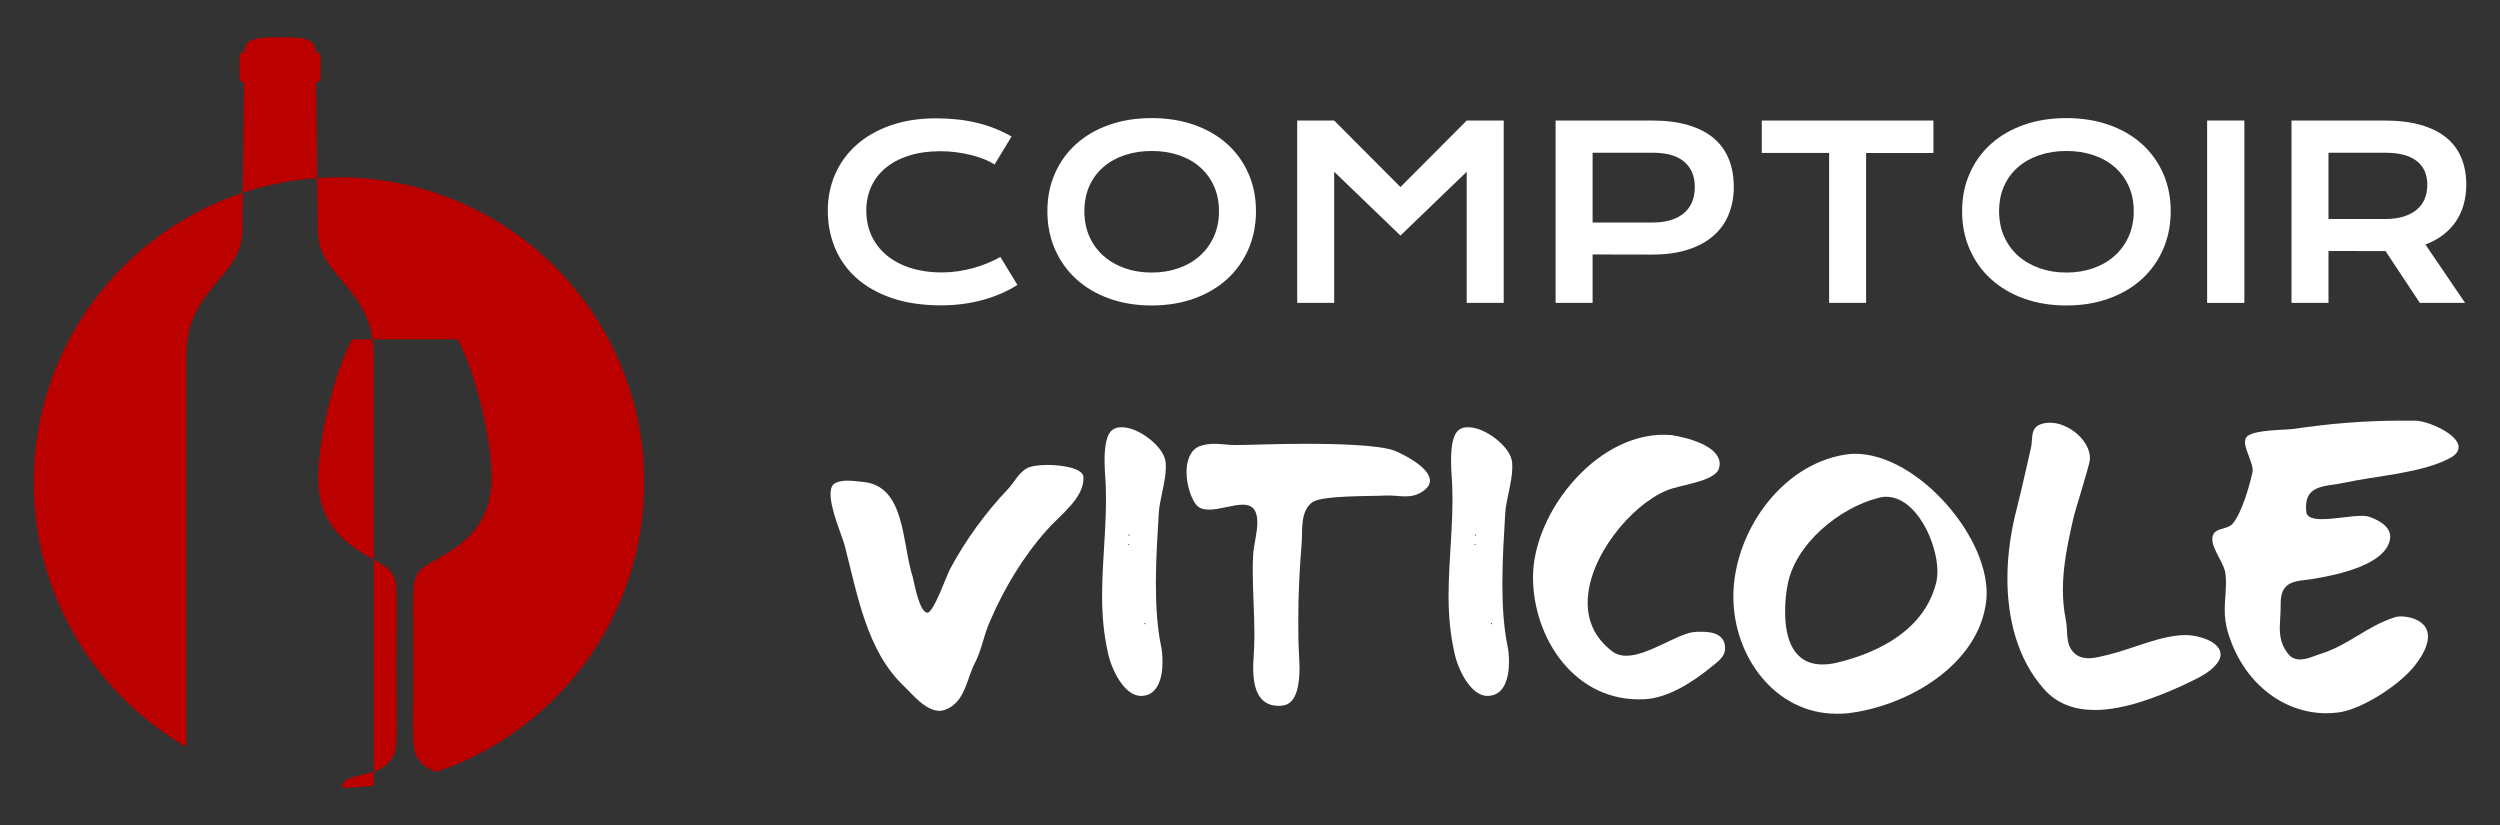 <?xml version="1.0" encoding="utf-8"?>
<!-- Generator: Adobe Illustrator 16.0.0, SVG Export Plug-In . SVG Version: 6.00 Build 0)  -->
<!DOCTYPE svg PUBLIC "-//W3C//DTD SVG 1.1//EN" "http://www.w3.org/Graphics/SVG/1.1/DTD/svg11.dtd">
<svg version="1.1" id="Calque_1" xmlns="http://www.w3.org/2000/svg" xmlns:xlink="http://www.w3.org/1999/xlink" x="0px" y="0px"
	 width="199.975px" height="65.992px" viewBox="0 0 199.975 65.992" enable-background="new 0 0 199.975 65.992"
	 xml:space="preserve">
<rect x="0" y="0" width="199.975" height="65.992" fill="#333333" stroke="none"/>
<g>
	<path fill="#BB0000" d="M19.417,15.42c-0.012,0.948-0.023,1.941-0.036,3.029c-0.043,3.843-4.476,4.531-4.476,9.974v31.32
		c-7.298-4.22-12.207-12.11-12.207-21.146C2.698,27.802,9.702,18.644,19.417,15.42z M31.102,60.984
		c0.815-0.944,0.61-1.285,0.61-7.728c0-6.535,0.156-6.658-0.458-7.53c-0.22-0.311-0.728-0.6-1.358-0.957v16.954
		C30.355,61.569,30.788,61.349,31.102,60.984z M27.111,14.182c-0.586,0-1.166,0.021-1.741,0.062
		c0.015,1.301,0.031,2.659,0.049,4.206c0.038,3.519,3.759,4.393,4.387,8.693h6.782c1.098,1.801,2.731,7.375,2.731,11.134
		c0,5.421-4.972,6.271-5.802,7.449c-0.613,0.872-0.459,0.995-0.459,7.53c0,6.442-0.205,6.783,0.612,7.728
		c0.323,0.376,0.772,0.597,1.248,0.753c9.656-3.257,16.608-12.386,16.608-23.14C51.526,25.113,40.596,14.182,27.111,14.182z
		 M25.643,6.24V4.536c0-0.215-0.174-0.39-0.39-0.39c-0.014-1.261-1.534-1.162-2.853-1.162c-1.35,0-2.839-0.086-2.854,1.162
		c-0.215,0-0.39,0.175-0.39,0.39V6.24c0,0.201,0.162,0.363,0.363,0.363c-0.038,3.384-0.068,5.87-0.103,8.817
		c1.892-0.628,3.888-1.031,5.954-1.176c-0.03-2.46-0.058-4.714-0.091-7.641C25.48,6.603,25.643,6.441,25.643,6.24z M25.453,38.277
		c0,3.987,2.691,5.502,4.443,6.492V28.424c0-0.459-0.031-0.884-0.089-1.281h-1.623C27.086,28.944,25.453,34.519,25.453,38.277z
		 M27.344,63.01c0.861-0.007,1.713-0.06,2.552-0.154v-1.132C28.717,62.121,27.361,62.102,27.344,63.01z"/>
	<g>
		<path fill="#FFFFFF" d="M66.215,16.846c0-1.039,0.196-2.008,0.588-2.907c0.392-0.899,0.959-1.68,1.703-2.342
			c0.743-0.663,1.652-1.184,2.725-1.563s2.288-0.569,3.645-0.569c1.188,0,2.279,0.12,3.271,0.359
			c0.993,0.24,1.915,0.605,2.768,1.097l-1.363,2.24c-0.255-0.168-0.549-0.317-0.882-0.448c-0.333-0.131-0.688-0.241-1.064-0.332
			c-0.376-0.09-0.766-0.16-1.167-0.21c-0.401-0.05-0.798-0.075-1.19-0.075c-0.946,0-1.789,0.117-2.529,0.35
			c-0.741,0.233-1.364,0.56-1.872,0.98c-0.507,0.42-0.893,0.921-1.157,1.502c-0.264,0.582-0.396,1.221-0.396,1.918
			c0,0.722,0.137,1.384,0.411,1.988s0.67,1.125,1.19,1.563c0.52,0.438,1.154,0.781,1.904,1.026c0.75,0.246,1.598,0.369,2.543,0.369
			c0.429,0,0.855-0.031,1.278-0.093c0.423-0.062,0.832-0.147,1.228-0.256c0.395-0.109,0.776-0.24,1.143-0.392s0.709-0.319,1.027-0.5
			l1.362,2.24c-0.796,0.51-1.717,0.91-2.762,1.2c-1.045,0.289-2.156,0.434-3.332,0.434c-1.5,0-2.815-0.194-3.948-0.583
			s-2.078-0.924-2.837-1.605c-0.759-0.681-1.33-1.484-1.712-2.408S66.215,17.91,66.215,16.846z"/>
		<path fill="#FFFFFF" d="M83.78,16.893c0-1.102,0.202-2.109,0.606-3.024s0.972-1.7,1.703-2.356
			c0.731-0.657,1.608-1.165,2.632-1.526c1.023-0.36,2.157-0.541,3.401-0.541c1.238,0,2.371,0.181,3.397,0.541
			c1.026,0.361,1.905,0.87,2.637,1.526c0.73,0.656,1.298,1.442,1.703,2.356c0.404,0.915,0.607,1.922,0.607,3.024
			c0,1.107-0.203,2.123-0.607,3.047c-0.404,0.924-0.973,1.719-1.703,2.385c-0.731,0.666-1.61,1.184-2.637,1.554
			c-1.027,0.37-2.159,0.556-3.397,0.556c-1.244,0-2.378-0.186-3.401-0.556c-1.024-0.37-1.901-0.888-2.632-1.554
			c-0.731-0.666-1.299-1.461-1.703-2.385S83.78,18,83.78,16.893z M86.738,16.893c0,0.753,0.135,1.431,0.406,2.034
			c0.271,0.604,0.647,1.119,1.129,1.545c0.482,0.426,1.051,0.754,1.708,0.984c0.656,0.23,1.37,0.345,2.142,0.345
			s1.486-0.115,2.142-0.345c0.656-0.23,1.224-0.558,1.703-0.984s0.855-0.941,1.129-1.545c0.274-0.603,0.411-1.281,0.411-2.034
			s-0.137-1.428-0.411-2.025s-0.65-1.103-1.129-1.517c-0.479-0.414-1.047-0.729-1.703-0.947s-1.371-0.327-2.142-0.327
			s-1.485,0.109-2.142,0.327c-0.657,0.218-1.226,0.534-1.708,0.947c-0.482,0.414-0.858,0.919-1.129,1.517
			C86.874,15.464,86.738,16.14,86.738,16.893z"/>
		<path fill="#FFFFFF" d="M103.762,9.641h2.959l5.301,5.32l5.301-5.32h2.959v14.587h-2.959v-10.49l-5.301,5.105l-5.301-5.105v10.49
			h-2.959V9.641z"/>
		<path fill="#FFFFFF" d="M124.434,9.641h7.689c1.121,0,2.092,0.122,2.912,0.364c0.822,0.243,1.504,0.592,2.045,1.05
			s0.943,1.016,1.209,1.675c0.264,0.66,0.396,1.403,0.396,2.23c0,0.778-0.131,1.497-0.393,2.156c-0.262,0.66-0.66,1.23-1.199,1.713
			c-0.539,0.482-1.219,0.858-2.039,1.129c-0.822,0.271-1.793,0.406-2.912,0.406l-4.75-0.009v3.873h-2.959V9.641z M132.199,17.798
			c0.559,0,1.049-0.067,1.469-0.201s0.771-0.324,1.055-0.569s0.496-0.544,0.635-0.896c0.141-0.352,0.211-0.742,0.211-1.171
			c0-0.865-0.281-1.538-0.846-2.021c-0.563-0.482-1.404-0.723-2.523-0.723h-4.807v5.581H132.199z"/>
		<path fill="#FFFFFF" d="M146.311,12.235h-5.385V9.641h13.729v2.595h-5.387v11.993h-2.957V12.235z"/>
		<path fill="#FFFFFF" d="M156.949,16.893c0-1.102,0.201-2.109,0.607-3.024c0.404-0.915,0.971-1.7,1.703-2.356
			c0.73-0.657,1.607-1.165,2.631-1.526c1.023-0.36,2.158-0.541,3.402-0.541c1.238,0,2.371,0.181,3.396,0.541
			c1.027,0.361,1.906,0.87,2.637,1.526c0.73,0.656,1.299,1.442,1.703,2.356s0.607,1.922,0.607,3.024
			c0,1.107-0.203,2.123-0.607,3.047s-0.973,1.719-1.703,2.385c-0.73,0.666-1.609,1.184-2.637,1.554
			c-1.025,0.37-2.158,0.556-3.396,0.556c-1.244,0-2.379-0.186-3.402-0.556s-1.9-0.888-2.631-1.554
			c-0.732-0.666-1.299-1.461-1.703-2.385C157.15,19.016,156.949,18,156.949,16.893z M159.908,16.893
			c0,0.753,0.135,1.431,0.406,2.034c0.27,0.604,0.646,1.119,1.129,1.545s1.051,0.754,1.707,0.984
			c0.656,0.23,1.371,0.345,2.143,0.345s1.484-0.115,2.143-0.345c0.656-0.23,1.223-0.558,1.703-0.984
			c0.479-0.426,0.855-0.941,1.129-1.545c0.273-0.603,0.41-1.281,0.41-2.034s-0.137-1.428-0.41-2.025s-0.65-1.103-1.129-1.517
			c-0.48-0.414-1.047-0.729-1.703-0.947c-0.658-0.218-1.371-0.327-2.143-0.327s-1.486,0.109-2.143,0.327s-1.225,0.534-1.707,0.947
			c-0.482,0.414-0.859,0.919-1.129,1.517C160.043,15.464,159.908,16.14,159.908,16.893z"/>
		<path fill="#FFFFFF" d="M176.549,9.641h2.977v14.587h-2.977V9.641z"/>
		<path fill="#FFFFFF" d="M183.297,9.641h7.418c1.121,0,2.092,0.117,2.912,0.35c0.822,0.233,1.504,0.571,2.045,1.013
			s0.943,0.98,1.209,1.614c0.264,0.635,0.396,1.354,0.396,2.156c0,0.541-0.066,1.056-0.197,1.544
			c-0.131,0.489-0.33,0.938-0.602,1.349c-0.27,0.411-0.611,0.776-1.021,1.097s-0.893,0.586-1.447,0.798l3.174,4.667h-3.621
			l-2.744-4.144h-0.084l-4.48-0.009v4.153h-2.957V9.641z M190.791,17.518c0.559,0,1.049-0.065,1.469-0.196
			c0.42-0.131,0.771-0.314,1.055-0.551c0.283-0.236,0.494-0.524,0.635-0.863c0.141-0.339,0.211-0.717,0.211-1.134
			c0-0.815-0.281-1.445-0.84-1.89c-0.561-0.445-1.404-0.667-2.529-0.667h-4.537v5.301H190.791z"/>
	</g>
	<g>
		<path fill="#FFFFFF" d="M72.262,54.838c-2.947-2.814-3.675-7.284-4.702-11.225c-0.199-0.729-1.126-2.848-1.126-4.105
			c0-0.331,0.066-0.596,0.232-0.762c0.265-0.231,0.695-0.298,1.126-0.298c0.43,0,0.894,0.066,1.225,0.1
			c3.443,0.298,3.112,4.934,4.006,7.648c0.099,0.431,0.53,2.814,1.159,2.814c0.497,0,1.523-2.947,1.821-3.51
			c1.225-2.285,2.814-4.47,4.603-6.357c0.53-0.563,0.894-1.357,1.589-1.722c0.298-0.133,0.894-0.232,1.589-0.232
			c1.292,0,2.848,0.299,2.881,0.961c0.099,1.688-1.92,3.079-2.947,4.271c-1.887,2.119-3.41,4.668-4.503,7.218
			c-0.53,1.126-0.662,2.318-1.258,3.443c-0.629,1.226-0.762,3.08-2.318,3.676c-0.166,0.066-0.331,0.1-0.497,0.1
			C74.017,56.858,72.924,55.468,72.262,54.838z"/>
		<path fill="#FFFFFF" d="M88.62,52.189c-0.331-1.457-0.464-2.98-0.464-4.503c0-2.881,0.397-5.861,0.298-8.676
			c0-0.463-0.1-1.291-0.1-2.152c0-1.093,0.133-2.185,0.695-2.516c0.199-0.133,0.431-0.166,0.695-0.166
			c1.325,0,3.179,1.457,3.444,2.55c0.066,0.198,0.066,0.43,0.066,0.662c0,1.126-0.497,2.583-0.563,3.643
			c-0.1,1.722-0.232,3.675-0.232,5.596c0,1.821,0.099,3.576,0.431,5.132c0.066,0.331,0.099,0.762,0.099,1.192
			c0,1.258-0.364,2.715-1.722,2.715C89.911,55.666,88.885,53.514,88.62,52.189z M90.275,43.514l-0.066,0.066
			C90.309,43.613,90.408,43.514,90.275,43.514z M90.309,42.753l-0.066,0.065C90.342,42.885,90.441,42.786,90.309,42.753z
			 M91.667,49.938L91.6,49.839C91.468,49.839,91.567,49.938,91.667,49.938z"/>
		<path fill="#FFFFFF" d="M100.242,53.447c0-0.265,0-0.529,0.033-0.794c0.033-0.63,0.066-1.226,0.066-1.854
			c0-1.688-0.133-3.41-0.133-5.133c0-0.43,0-0.86,0.033-1.291c0.033-0.729,0.332-1.722,0.332-2.583c0-1.125-0.498-1.424-1.16-1.424
			c-0.795,0-1.854,0.397-2.715,0.397c-0.331,0-0.662-0.066-0.894-0.265c-0.463-0.431-0.894-1.622-0.894-2.748
			c0-0.895,0.298-1.755,1.026-2.053c0.364-0.133,0.762-0.199,1.192-0.199c0.563,0,1.159,0.1,1.689,0.1c0.993,0,3.21-0.1,5.529-0.1
			c2.848,0,5.861,0.1,7.152,0.53c0.596,0.231,2.881,1.324,2.881,2.417c0,0.298-0.166,0.596-0.629,0.894s-0.895,0.364-1.357,0.364
			c-0.529,0-1.061-0.099-1.59-0.066c-0.994,0.066-5-0.032-5.828,0.53c-1.025,0.762-0.762,2.351-0.859,3.344
			c-0.166,2.021-0.266,4.007-0.266,5.994c0,0.993,0,1.986,0.066,2.979c0,0.231,0.033,0.53,0.033,0.895
			c0,1.191-0.166,2.88-1.291,3.046c-0.133,0.033-0.299,0.033-0.398,0.033C100.605,56.461,100.242,54.904,100.242,53.447z"/>
		<path fill="#FFFFFF" d="M116.334,52.189c-0.33-1.457-0.463-2.98-0.463-4.503c0-2.881,0.396-5.861,0.297-8.676
			c0-0.463-0.098-1.291-0.098-2.152c0-1.093,0.131-2.185,0.695-2.516c0.197-0.133,0.43-0.166,0.695-0.166
			c1.324,0,3.178,1.457,3.443,2.55c0.066,0.198,0.066,0.43,0.066,0.662c0,1.126-0.498,2.583-0.564,3.643
			c-0.098,1.722-0.23,3.675-0.23,5.596c0,1.821,0.1,3.576,0.43,5.132c0.066,0.331,0.1,0.762,0.1,1.192
			c0,1.258-0.363,2.715-1.723,2.715C117.625,55.666,116.6,53.514,116.334,52.189z M117.99,43.514l-0.066,0.066
			C118.023,43.613,118.123,43.514,117.99,43.514z M118.023,42.753l-0.066,0.065C118.057,42.885,118.156,42.786,118.023,42.753z
			 M119.381,49.938l-0.066-0.099C119.182,49.839,119.281,49.938,119.381,49.938z"/>
		<path fill="#FFFFFF" d="M122.625,46.163c0-5.298,5.365-11.887,11.094-11.357c1.059,0.166,3.84,0.795,3.84,2.318
			c0,0.099-0.033,0.231-0.066,0.364c-0.363,1.06-3.178,1.291-4.205,1.755c-2.848,1.191-6.291,5.363-6.291,8.973
			c0,1.457,0.563,2.814,1.953,3.874c0.332,0.265,0.729,0.364,1.127,0.364c1.688,0,3.939-1.655,5.33-1.887
			c0.232-0.033,0.465-0.033,0.729-0.033c0.895,0,1.855,0.231,1.855,1.324c0,0.729-0.664,1.126-1.227,1.589
			c-1.391,1.126-3.344,2.385-5.197,2.483C125.971,56.229,122.625,51.03,122.625,46.163z"/>
		<path fill="#FFFFFF" d="M138.652,47.72c0-5.033,3.742-10.53,8.941-11.357c0.264-0.033,0.529-0.066,0.795-0.066
			c5.064,0,10.992,6.92,10.496,11.722c-0.564,5.198-6.391,8.51-11.127,9.039c-0.297,0.033-0.563,0.033-0.859,0.033
			C142.031,57.09,138.652,52.554,138.652,47.72z M145.771,53.149c0.332,0,0.695-0.033,1.127-0.132
			c3.51-0.828,7.152-2.749,8.012-6.557c0.033-0.231,0.066-0.464,0.066-0.729c0-2.317-1.688-5.993-4.105-5.993
			c-0.232,0-0.43,0.033-0.662,0.1c-3.08,0.795-6.623,3.675-7.219,6.953c-0.133,0.662-0.199,1.424-0.199,2.152
			C142.791,51.097,143.455,53.149,145.771,53.149z"/>
		<path fill="#FFFFFF" d="M163.486,55.104c-2.119-2.385-2.914-5.629-2.914-8.841c0-1.921,0.299-3.874,0.762-5.629
			c0.398-1.59,0.762-3.245,1.127-4.835c0.131-0.529-0.033-1.357,0.496-1.722c0.299-0.198,0.662-0.264,1.027-0.264
			c1.555,0,3.344,1.556,3.178,3.012c-0.066,0.53-1.225,4.173-1.324,4.669c-0.432,1.921-0.828,3.775-0.828,5.662
			c0,0.795,0.066,1.59,0.232,2.417c0.197,0.928-0.066,1.954,0.662,2.649c0.33,0.331,0.762,0.431,1.158,0.431
			c0.529,0,1.061-0.166,1.523-0.266c1.953-0.463,4.271-1.589,6.258-1.589c1.027,0,2.781,0.529,2.781,1.556
			c0,0.299-0.166,0.63-0.563,1.027c-0.662,0.662-1.887,1.158-2.715,1.556c-1.855,0.828-4.438,1.854-6.789,1.854
			C166.004,56.792,164.547,56.328,163.486,55.104z"/>
		<path fill="#FFFFFF" d="M178.189,50.501c-0.166-0.597-0.232-1.159-0.232-1.722c0-0.961,0.166-1.854,0.066-2.814
			c-0.066-0.895-1.059-1.954-1.059-2.848c0-0.994,1.191-0.662,1.654-1.259c0.695-0.86,1.291-2.881,1.557-4.072
			c0.133-0.63-0.596-1.722-0.596-2.417c0-0.199,0.033-0.332,0.166-0.464c0.629-0.529,2.814-0.496,3.74-0.596
			c2.848-0.43,5.695-0.662,8.643-0.662h1.027c1.059,0,3.51,1.093,3.51,2.118c0,0.299-0.199,0.63-0.729,0.895
			c-2.252,1.192-5.828,1.391-8.41,1.953c-1.523,0.331-3.279,0.1-3.047,2.318c0.033,0.463,0.563,0.596,1.258,0.596
			c0.994,0,2.318-0.265,3.18-0.265c0.264,0,0.496,0.033,0.662,0.1c0.828,0.298,1.787,0.86,1.588,1.82
			c-0.396,1.987-4.139,2.782-5.893,3.08c-0.729,0.165-1.789,0.099-2.352,0.596c-0.496,0.431-0.496,1.06-0.496,1.854
			c0,0.364-0.066,1.126-0.066,1.49c0,0.695,0.1,1.357,0.629,2.053c0.266,0.364,0.629,0.496,0.994,0.496
			c0.596,0,1.225-0.331,1.688-0.463c2.119-0.662,3.676-2.186,5.795-2.881c0.166-0.066,0.363-0.1,0.596-0.1
			c0.662,0,1.557,0.265,1.92,0.828c0.166,0.231,0.232,0.496,0.232,0.795c0,0.728-0.496,1.556-0.795,1.953
			c-1.059,1.655-4.371,3.841-6.357,4.105c-0.33,0.033-0.629,0.066-0.959,0.066C182.627,57.057,179.381,54.606,178.189,50.501z"/>
	</g>
</g>
</svg>
